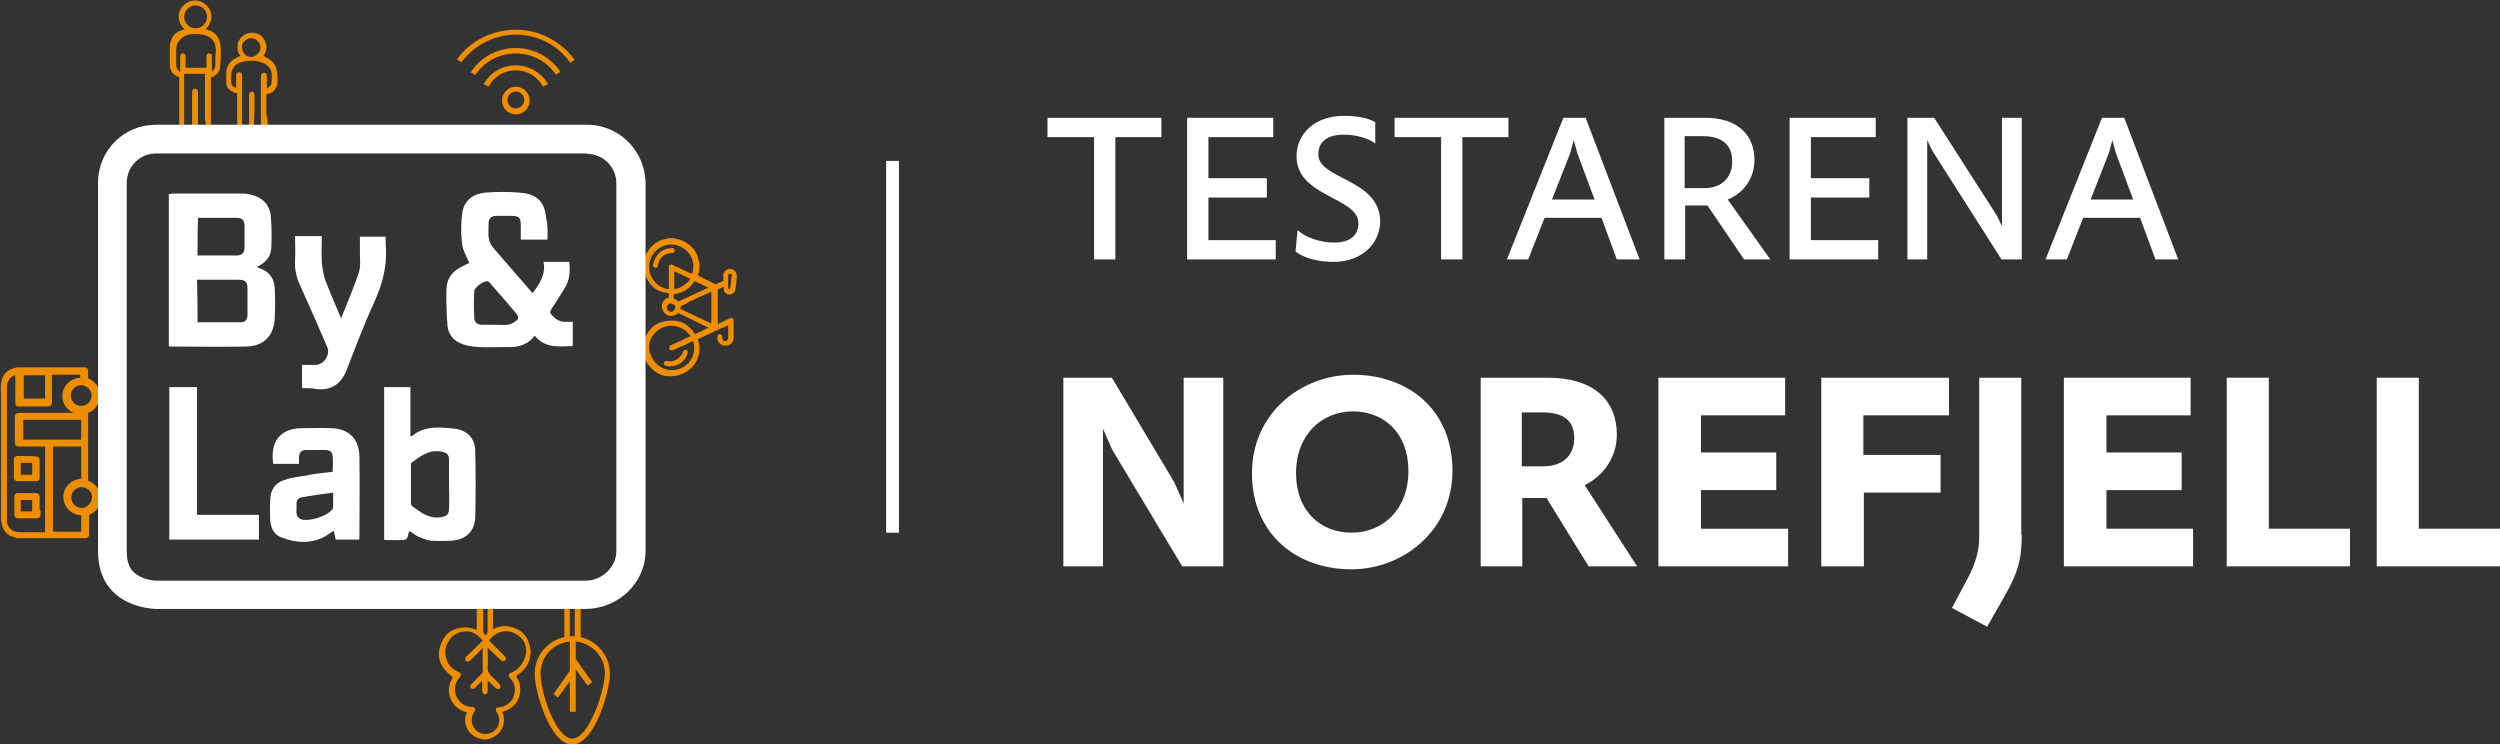 <?xml version="1.0" encoding="utf-8"?>
<!-- Generator: Adobe Illustrator 26.0.1, SVG Export Plug-In . SVG Version: 6.00 Build 0)  -->
<svg version="1.1" id="Layer_1" xmlns="http://www.w3.org/2000/svg" xmlns:xlink="http://www.w3.org/1999/xlink" x="0px" y="0px"
	 viewBox="0 0 505 150.3" style="enable-background:new 0 0 505 150.3;" xml:space="preserve">
<rect x="0" y="0" width="505" height="150.3" fill="#333333" stroke="none"/>
<style type="text/css">
	.st0{fill:#FFFFFF;}
	.st1{fill:#ED8D00;}
	.st2{fill:#EE8E00;}
</style>
<g>
	<path class="st0" d="M225.3,27.7v24.7H221V27.7h-9.4v-3.9h23v3.9H225.3z"/>
	<path class="st0" d="M239.8,52.4V23.8h17.4v3.9h-13.1V36h11.8v3.9h-11.8v8.6h13.6v3.9H239.8z"/>
	<path class="st0" d="M269.4,52.9c-2.8,0-5.8-0.6-7.7-2.1l0.4-4.3c1.8,1.6,4.8,2.5,7.4,2.5c3,0,4.9-1.3,4.9-3.9
		c0-5.3-12.5-5.3-12.5-13.5c0-4.6,3.7-8.2,9.6-8.2c2.8,0,5.1,0.5,6.3,1.3V29c-1.2-1-3.8-1.8-6.3-1.8c-3.5,0-5.2,1.5-5.2,4
		c0,5.1,12.5,4.9,12.5,13.6C278.7,49.3,275,52.9,269.4,52.9z"/>
	<path class="st0" d="M295.4,27.7v24.7h-4.3V27.7h-9.4v-3.9h23v3.9H295.4z"/>
	<path class="st0" d="M323.5,44h-11.5l-3.3,8.4h-4.3l11.4-28.6h4.5l10.9,28.6h-4.6L323.5,44z M313.5,40.3h8.6l-3.5-9.4l-0.7-2.6
		l-0.7,2.6L313.5,40.3z"/>
	<path class="st0" d="M352.3,52.4l-7.4-10.9h-4.5v10.9h-4.2V23.8h8.3c6.5,0,9.9,3.5,9.9,8.5c0,3.4-1.9,6.6-5.4,8l8.6,12.1H352.3z
		 M344.2,38c3.8,0,5.7-2.3,5.7-5.4c0-3.4-2.1-5.1-6-5.1h-3.6V38H344.2z"/>
	<path class="st0" d="M361.5,52.4V23.8h17.4v3.9h-13.1V36h11.8v3.9h-11.8v8.6h13.6v3.9H361.5z"/>
	<path class="st0" d="M404.3,52.4l-14-22l-1-2.1v24.1h-4V23.8h5.4l12.7,19.8l1,2.1V23.8h4v28.6H404.3z"/>
	<path class="st0" d="M432.3,44h-11.5l-3.3,8.4h-4.3l11.4-28.6h4.5L440,52.4h-4.6L432.3,44z M422.3,40.3h8.6l-3.5-9.4l-0.7-2.6
		l-0.7,2.6L422.3,40.3z"/>
	<path class="st0" d="M238.8,114.4l-14.1-23.5l-1.9-4.3v27.8h-8V76.3h9.8l12.6,21.1l1.9,4.3V76.3h8v38.1H238.8z"/>
	<path class="st0" d="M273.3,75.7c11.1,0,20.1,7,20.1,19.4c0,12.1-10,19.9-20.4,19.9c-11.1,0-20.1-7.1-20.1-19.4
		C252.9,83.4,262.9,75.7,273.3,75.7z M273.3,83.1c-6.3,0-11.5,4.7-11.5,12.5c0,7.7,5,12,11.2,12c6.3,0,11.5-4.6,11.5-12.5
		C284.5,87.4,279.5,83.1,273.3,83.1z"/>
	<path class="st0" d="M320.9,114.4l-8.5-13.8h-4.9v13.8h-8.4V76.3h13.5c9.4,0,14,4.6,14,11.5c0,4.4-2.5,8.2-6.5,10.2l10.6,16.4
		H320.9z M311.7,94.2c4,0,6.3-2.2,6.3-5.7c0-3.6-2.2-5.2-6.5-5.2h-4.1v10.9H311.7z"/>
	<path class="st0" d="M335,114.4V76.3h25.6v7.6h-17v7.5h15.2V99h-15.2v7.8h17.6v7.6H335z"/>
	<path class="st0" d="M367.9,114.4V76.3h25.8v7.6h-17.3v8H392v7.6h-15.5v14.9H367.9z"/>
	<path class="st0" d="M408.4,108c0,5-0.8,7.7-3.3,12.1l-3.7,6.5l-7.1-3.8l3.3-6.2c1.3-2.5,2.2-5.1,2.2-8.1V76.3h8.5V108z"/>
	<path class="st0" d="M416.9,114.4V76.3h25.6v7.6h-17v7.5h15.2V99h-15.2v7.8H443v7.6H416.9z"/>
	<path class="st0" d="M449.8,114.4V76.3h8.5v30.5h16.4v7.6H449.8z"/>
	<path class="st0" d="M480.1,114.4V76.3h8.5v30.5h16.4v7.6H480.1z"/>
</g>
<rect x="179" y="32.5" class="st0" width="2.6" height="75.1"/>
<g>
	<path class="st1" d="M96.3,122.6c0,1.3,0,3.3,0,4.7c-1.2-0.6-2.4-0.7-3.7-0.4c-1.3,0.3-2.4,1-3,2.1c-1.8,3.1-1,5.7,1.9,7.8
		c-0.9,1.4-1.1,2.8-0.5,4.3c0.6,1.5,1.8,2.4,3.3,2.8c-1.1,2.7,0.6,5.2,3.6,5.5c0.7,0,1.1-0.2,1.1-0.2c1.8-0.7,2.8-1.9,2.8-3.9
		c0,0,0-0.5-0.2-1.1c-0.2-0.4-0.2-0.3,0.2-0.5c1.7-0.6,2.9-1.7,3.2-3.5c0.2-1.2,0.1-2.4-0.7-3.5c0,0,0-0.1,0-0.1
		c0.4-0.4,0.9-0.7,1.3-1.1c0.9-0.9,1.4-1.9,1.5-3.2c0,0,0-0.1,0.1-0.1c0-0.3,0-0.6,0-0.9c-0.1-0.3-0.1-0.6-0.2-0.9
		c-0.5-2.1-1.9-3.4-4-3.8c-1.1-0.3-2.2-0.1-3.2,0.4c-0.1,0-0.1,0.1-0.2,0.1c0-1.4,0-3.3,0-4.7h-1.1c0,0.1,0,0.9,0,1
		c0,1.3,0,2.6,0,3.9c0,0.9-0.4,1-0.4,1c-0.4-0.3-0.5-0.6-0.5-1c0-1.4,0-3.5,0-4.9H96.3z M103.2,135.9c-0.5,0.2-0.6,0.7-0.2,1
		c1.2,1.2,1.3,3.1,0.4,4.5c-0.7,0.9-1.6,1.4-2.7,1.5c-0.2,0-0.5,0-0.5,0.3c-0.1,0.2-0.1,0.4,0.1,0.6c0.8,1.2,0.7,2.6-0.2,3.6
		c-0.7,0.7-1.8,1.1-3,0.7c-1.2-0.5-1.9-1.6-1.8-2.8c0-0.5,0.2-1,0.5-1.5c0.1-0.2,0.3-0.4,0.1-0.7c-0.2-0.3-0.4-0.3-0.7-0.3
		c-1-0.1-1.9-0.5-2.5-1.3c-0.6-0.7-0.8-1.5-0.8-2.4c0-0.8,0.3-1.5,0.8-2.1c0.2-0.2,0.4-0.4,0.4-0.7c0-0.2-0.1-0.4-0.3-0.5
		c-1.6-0.6-2.6-1.8-2.8-3.5c-0.2-1.2,0.2-2.2,0.9-3.2c0.7-0.9,1.6-1.4,2.7-1.5c1.1-0.2,2,0.1,2.9,0.8c0.4,0.3,0.7,0.6,1,1
		c-1.1,1.1-2.2,2.2-3.3,3.2c-0.3,0.3-0.3,0.8,0,1c0.2,0.1,0.5,0.1,0.8-0.2c0.7-0.7,1.5-1.4,2.2-2.2c0.1-0.1,0.2-0.2,0.3-0.3
		c0,0.1,0,0.2,0,0.3c0,1.5,0,3,0,4.5c0,0.1-0.1,0.3-0.2,0.4c-0.7,0.7-1.4,1.4-2.1,2.1c-0.3,0.3-0.3,0.6-0.1,0.8
		c0.3,0.2,0.5,0.2,0.8,0c0.5-0.5,1-1,1.5-1.5c0,0.8,0,1.4,0,2.1c0,0.2,0.1,0.4,0.2,0.5c0.1,0.2,0.4,0.2,0.6,0.1
		c0.1-0.1,0.3-0.3,0.3-0.5c0-0.7,0-1.4,0-2.2c0.1,0.1,0.2,0.2,0.3,0.2c0.4,0.4,0.8,0.8,1.2,1.2c0.1,0.1,0.2,0.2,0.3,0.2
		c0.3,0.2,0.6,0.1,0.7-0.1c0.2-0.2,0.1-0.6-0.1-0.8c-0.6-0.6-1.1-1.2-1.7-1.7c-0.5-0.5-0.7-1-0.7-1.7c0.1-1.2,0-2.4,0-3.6
		c0-0.1,0-0.2,0-0.3c0,0,0,0,0.1,0c0.2,0.2,0.3,0.3,0.5,0.5c0.7,0.7,1.4,1.3,2.1,2c0.2,0.2,0.5,0.2,0.7,0.1c0.2-0.1,0.3-0.3,0.3-0.5
		c0-0.1-0.1-0.3-0.2-0.4c-1-1-2-2-3-3c-0.2-0.2-0.2-0.3,0-0.5c0.6-0.7,1.4-1.3,2.4-1.5c1.5-0.3,2.7,0.2,3.8,1.2
		c0.7,0.7,1,1.5,1.1,2.4C106.3,133.4,104.9,135.3,103.2,135.9z"/>
	<path class="st1" d="M117.3,128.7v-6.1h-1.2v5.9c-0.2,0-0.4,0-0.5,0c-0.2,0-0.3,0-0.5,0v-5.9H114v6.1c-3.4,0.7-6,3.8-6,7.4
		c0,3.6,3.1,14.3,7.6,14.3c4.5,0,7.6-10.8,7.6-14.3C123.2,132.5,120.6,129.4,117.3,128.7z M115.6,149.2c-3.2,0-6.4-9-6.4-13.2
		c0-3.4,2.6-6.1,5.9-6.4v5.9l-3.3,4.7l0.9,0.7l2.4-3.3v6.2h1.2v-8.6l2.4,3.3l0.9-0.7l-3.3-4.7v-3.5c3.3,0.3,5.9,3.1,5.9,6.4
		C122,140.2,118.8,149.2,115.6,149.2z"/>
</g>
<g>
	<path class="st1" d="M17.8,97.1V83.4c1.4-0.5,2.4-1.9,2.4-3.5c0-1.6-1-2.9-2.4-3.5c0-0.1,0-0.2,0-0.4c0-0.4,0-0.7,0-1
		c0-0.4-0.1-0.6-0.5-0.8l-13.9,0c-0.1,0-0.3,0.1-0.4,0.1l0,0c-0.3,0.1-0.6,0.2-0.9,0.3c-1.2,0.6-1.8,1.7-1.9,3c-0.1,0.9,0,1.7,0,2.6
		c0,0.4,0,0.8,0,1.1l0,1.2l0,0.1c0,6.1,0,16.3,0,22.1c0,0.4,0,0.6,0.1,0.9c0.2,1.2,0.8,2.2,1.9,2.7c0.3,0.1,0.6,0.2,0.9,0.3
		c0.1,0,0.3,0.1,0.4,0.1l13.9,0c0.3-0.1,0.6-0.3,0.6-0.7l0-0.4h0v-2c0-0.1,0-0.2,0-0.3V104c1.4-0.5,2.4-1.9,2.4-3.5
		C20.2,98.9,19.2,97.6,17.8,97.1z M18.5,79.9c0,1.1-0.9,2.1-2.1,2.1c-1.1,0-2.1-0.9-2.1-2.1c0-1.1,0.9-2.1,2.1-2.1
		C17.6,77.9,18.5,78.8,18.5,79.9z M4.8,75.8h4.3v4.7H4.8V75.8z M9.3,107.5l-5,0c0,0-1.2,0-1.7-0.3c-0.7-0.4-1.2-1.2-1.2-1.9
		c0-4.1,0-8.3,0-12.4l0-5l0-4.4h0l0-2c0-0.6,0-1.2,0-1.8c0-0.5,0-1,0-1.5c0-0.6,0.2-1.2,0.5-1.6c0.3-0.4,0.6-0.6,1.1-0.8l0.1,0v5.7
		c0,0.4,0.2,0.6,0.6,0.6l6,0c0.5,0,0.8-0.3,0.8-0.8v-5.6h5.7v0.6c-2,0.1-3.6,1.7-3.6,3.7c0,1.6,1,2.9,2.3,3.4h-0.3l0.1,0l-3.7,0
		c-2.4,0-4.8,0-7.2,0c-0.2,0-0.4,0.1-0.6,0.2c-0.1,0.1-0.2,0.3-0.2,0.5c0,1.8,0,3.6,0,5.3c0,0.2,0.1,0.4,0.2,0.6
		c0.1,0.1,0.3,0.2,0.6,0.2c1.2,0,2.4,0,3.7,0l1.6,0V107.5z M16.4,84.8v4H4.7v-4L16.4,84.8z M16.4,105.7l0,1.7h-5.7l0-0.1
		c0-3.3,0-9.3,0-13.7l0-3.4h5.7v1.2c0,1.3,0,4,0,5.3c-2,0.1-3.6,1.7-3.6,3.7c0,2,1.6,3.6,3.6,3.7l0,0.1c0,0.1,0,0.2,0,0.2V105.7z
		 M16.5,102.6c-1.1,0-2.1-0.9-2.1-2.1c0-1.1,0.9-2.1,2.1-2.1c1.1,0,2.1,0.9,2.1,2.1C18.5,101.6,17.6,102.6,16.5,102.6z"/>
	<path class="st1" d="M8,102.7L8,102.7L8,102.7c0-0.4,0-0.8,0-1.1c0-0.4,0-0.9,0-1.3c0-0.2-0.1-0.3-0.2-0.5
		c-0.1-0.1-0.3-0.2-0.5-0.2c-1.2,0-2.4,0-3.7,0c-0.2,0-0.4,0.1-0.5,0.2c-0.1,0.1-0.2,0.3-0.2,0.5c0,0.9,0,1.8,0,2.6c0,0.3,0,0.7,0,1
		c0,0.5,0.3,0.8,0.7,0.8c0.6,0,1.3,0,1.9,0c0.6,0,1.3,0,1.9,0c0.2,0,0.4-0.1,0.6-0.2c0.1-0.1,0.2-0.3,0.2-0.6c0-0.2,0-0.5,0-0.7
		C8,103.1,8,102.9,8,102.7z M6.5,103.3H4.2V101h2.3V103.3z"/>
	<path class="st1" d="M3.5,92.1c-0.2,0-0.4,0.1-0.5,0.2c-0.1,0.1-0.2,0.3-0.2,0.5c0,0.9,0,1.8,0,2.6c0,0.3,0,0.7,0,1
		c0,0.5,0.3,0.8,0.7,0.8c0.6,0,1.3,0,1.9,0c0.6,0,1.3,0,1.9,0c0.2,0,0.4-0.1,0.6-0.2C7.9,97,8,96.8,8,96.5c0-0.2,0-0.5,0-0.7
		c0-0.2,0-0.4,0-0.5l0,0l0-0.1c0-0.3,0-0.7,0-1c0-0.4,0-0.9,0-1.3c0-0.2-0.1-0.3-0.2-0.5c-0.1-0.1-0.3-0.2-0.5-0.2
		C6.1,92.1,4.8,92.1,3.5,92.1z M6.5,95.9H4.2v-2.4h2.3V95.9z"/>
</g>
<path class="st1" d="M51.4,22.7c0-0.4,0-0.8,0-1.5c0-1.2,0-1.3,0-2c0-0.3-0.1-0.5-0.2-0.6c-0.2-0.1-0.4-0.1-0.6,0
	c-0.2,0.1-0.3,0.3-0.3,0.5l0,0.3c0,1.5,0,1.5,0,3.1l0,2.5c0,0.4-0.3,0.7-0.7,0.7c-0.4,0-0.7-0.3-0.7-0.7l0-2.2c0-0.1,0-0.1,0-0.2
	c0,0,0,0,0-0.1l0-0.8c0-2.2,0-4.3,0-6.5c0-0.5-0.4-0.6-0.6-0.6c-0.1,0-0.3,0-0.4,0.1c-0.1,0.1-0.2,0.3-0.2,0.5c0,0.5,0,1,0,1.5l0,1
	l-0.1,0c-0.4-0.1-0.9-0.4-0.9-1c0-0.1,0-0.3,0-0.4c0-0.7-0.1-1.4,0.2-2.1c0.4-1,1.1-1.5,2.1-1.7c1.4-0.3,2.2-0.3,3.1-0.1
	c1.3,0.3,2.3,0.8,2.7,2c0.1,0.4,0.1,0.7,0.1,1.1l0,0.2c0,0.4,0,0.9-0.1,1.3c-0.1,0.4-0.5,0.6-0.8,0.8l-0.1,0.1l0-0.9
	c0-0.6,0-1.1,0-1.7c0-0.6-0.4-0.6-0.6-0.6c-0.1,0-0.3,0-0.4,0.2c-0.1,0.1-0.2,0.3-0.2,0.5c0,2.4,0,5,0,7.4l0,2.4
	c0,0.4-0.3,0.7-0.7,0.7c-0.4,0-0.7-0.3-0.7-0.7L51.4,22.7z M53.8,22.8c0-0.8,0-1,0-2.3c0-0.4,0-0.8,0-1.1V19l0.1,0
	c1.1-0.1,2-1,2.1-2c0.1-0.9,0.1-1.8-0.1-2.7c-0.1-1-0.7-1.8-1.6-2.4c-0.2-0.1-0.5-0.3-0.7-0.4c-0.1-0.1-0.2-0.1-0.3-0.2l-0.1,0
	l0.1-0.1c0.9-1.4,0.6-3-0.6-4c-1-0.8-2.5-0.8-3.6,0c-0.6,0.5-1,1.1-1.1,1.8c-0.1,0.9,0,1.6,0.5,2.2l0.1,0.1l-0.1,0
	c-1.4,0.7-1.5,0.7-2.1,1.4c-0.5,0.6-0.7,1.3-0.7,2c0,0.7,0,1.4,0,2c0,0.7,0.3,1.2,0.9,1.6c0.4,0.3,0.8,0.5,1.2,0.5l0.1,0l0,1.8
	c0,1.2,0,0.8,0,2l0,2.2c0,1,0.8,1.8,1.8,1.8c0.5,0,0.9-0.2,1.3-0.5c0.3,0.3,0.8,0.5,1.3,0.5c1,0,1.8-0.8,1.8-1.8L53.8,22.8z
	 M49.4,8.3c0.4-0.4,0.8-0.6,1.3-0.6c0,0,0,0,0,0c1,0,1.9,0.9,1.9,1.9c0,0.5-0.2,1-0.6,1.3c-0.4,0.4-0.8,0.6-1.3,0.6c0,0,0,0,0,0
	c-0.5,0-1-0.2-1.3-0.6c-0.3-0.4-0.5-0.8-0.5-1.3C48.8,9.1,49,8.7,49.4,8.3z"/>
<path class="st1" d="M44.6,10.7c0-0.6,0-1.2-0.1-1.8c-0.1-0.7-0.4-1.3-0.9-1.9c-0.4-0.5-1.3-0.9-2-1.1l-0.1,0
	c0.7-0.6,1.2-1.5,1.2-2.5c0-1.8-1.5-3.3-3.3-3.3c-1.8,0-3.3,1.5-3.3,3.3c0,1,0.5,1.9,1.2,2.5c-1,0.3-1.3,0.4-1.9,0.9
	c-0.7,0.7-1.1,1.7-1.1,2.7c0,1.4,0,2.3,0,3.7c0,1,0.7,2,1.7,2.3c0.2,0,0.2,0.1,0.2,0.3c0,0.3,0,4.4,0,4.7c0,0,0,0,0,0.1
	c0,1.6,0,2.1,0,3.9l0,0.5c0,1.1,0.9,1.9,1.9,1.9c0.5,0,1-0.2,1.3-0.5c0.3,0.3,0.8,0.5,1.3,0.5c1.1,0,1.9-0.9,1.9-1.9l0-0.9
	c0-1.6,0-1.7,0-3.4c0-1.9,0-2.9,0-4.8c0-0.1,0-0.2,0.2-0.3c1.1-0.4,1.7-1.3,1.7-2.5C44.6,12.1,44.6,11.6,44.6,10.7z M39.5,1.1
	c1.3,0,2.3,1,2.3,2.3c0,1.3-1,2.3-2.3,2.3c-1.3,0-2.3-1-2.3-2.3C37.2,2.2,38.2,1.1,39.5,1.1z M41.6,25c0,0.4-0.3,0.8-0.8,0.8
	c-0.4,0-0.8-0.3-0.8-0.8l0-0.8c0-0.3,0-0.7,0-1c0-2.2,0-2.5,0-4.7c0-0.3-0.3-0.6-0.6-0.6c-0.3,0-0.6,0.3-0.6,0.6c0,2.6,0,3.1,0,5.7
	l0,0.8c0,0.4-0.3,0.8-0.8,0.8c-0.4,0-0.8-0.3-0.8-0.8l0-0.8c0-1.8,0-2.1,0-4c0,0,0,0,0,0c0-1.2,0-4.6,0-5.1c0,0,0-0.1,0-0.2
	c1.1,0,3.1,0,4.2,0c0,0.1,0,0.2,0,0.2c0,3.8,0,5.2,0,9L41.6,25z M43.5,12.9c0,0.3,0,0.7-0.2,1c-0.1,0.2-0.3,0.3-0.4,0.5
	c0,0-0.1,0-0.1,0c0-0.1,0-0.2,0-0.3c0-0.9,0-1.8,0-2.7c0-0.3-0.1-0.5-0.4-0.6c-0.2-0.1-0.5,0-0.6,0.2c-0.1,0.1-0.1,0.2-0.1,0.3
	c0,0.8,0,1.6,0,2.4c-1.1,0-3.1,0-4.2,0c0-0.8,0-1.6,0-2.3c0-0.3-0.1-0.5-0.4-0.6c-0.2-0.1-0.5,0-0.6,0.2c-0.1,0.1-0.1,0.2-0.1,0.4
	c0,1,0,2,0,3.1c-0.4-0.2-0.6-0.5-0.7-0.8c0-0.1-0.1-0.3-0.1-0.5c0-1.2,0-2,0-3.2c0-1.5,1.1-2.8,3-3.1c0.9-0.1,2.4,0,3.3,0.4
	c0.9,0.4,1.4,1,1.6,2c0.1,0.3,0.1,0.6,0.1,0.9C43.5,11.1,43.5,11.8,43.5,12.9z"/>
<g>
	<g>
		<path class="st2" d="M104.2,23.1c-1.6,0-2.8-1.3-2.8-2.8s1.3-2.8,2.8-2.8s2.8,1.3,2.8,2.8S105.8,23.1,104.2,23.1z M104.2,18.5
			c-1,0-1.7,0.8-1.7,1.7c0,1,0.8,1.7,1.7,1.7s1.7-0.8,1.7-1.7C105.9,19.3,105.2,18.5,104.2,18.5z"/>
	</g>
	<g>
		<path class="st2" d="M109.7,17.5c-1.1-2-3.2-3.3-5.5-3.3s-4.4,1.2-5.5,3.3l-1-0.5c1.3-2.4,3.8-3.8,6.5-3.8c2.7,0,5.2,1.5,6.5,3.8
			L109.7,17.5z"/>
	</g>
	<g>
		<path class="st2" d="M96,15.2l-0.9-0.6c2-3.1,5.4-4.9,9.1-4.9c3.6,0,7,1.8,9,4.8l-0.9,0.6c-1.8-2.7-4.8-4.3-8.1-4.3
			C100.9,10.8,97.8,12.4,96,15.2z"/>
	</g>
	<g>
		<path class="st2" d="M115.2,12.7c-2.5-3.6-6.6-5.7-11-5.7c-4.3,0-8.4,2.1-11,5.6L92.3,12C95,8.2,99.5,6,104.2,6
			c4.7,0,9.1,2.3,11.9,6.1L115.2,12.7z"/>
	</g>
</g>
<g>
	<path class="st2" d="M148.8,55.4c-0.1-0.6-0.7-1.1-1.4-1.1c0,0,0,0,0,0c-0.3,0-0.7,0.2-1,0.5c-0.2,0.3-0.4,0.6-0.3,0.8
		c0,0.2,0,0.4,0,0.6c0,0.1,0,0.3,0,0.4c0,0.1,0,0.2-0.1,0.2c-0.2,0.1-0.5,0.2-0.7,0.3c-0.2,0.1-0.5,0.2-0.7,0.3c0,0-0.1,0-0.1,0
		c-0.5-0.2-1-0.5-1.4-0.7c-0.5-0.2-0.9-0.4-1.4-0.7l-0.7-0.4l0-0.1c0.2-0.5,0.3-1,0.3-1.8c0-0.3,0-0.6-0.1-0.8l0,0
		c-0.1-0.5-0.2-0.9-0.4-1.4c-0.3-0.8-0.9-1.5-1.6-2.1c-0.8-0.6-1.7-1-2.7-1.2c-0.1,0-0.2,0-0.4-0.1l-0.2,0l-0.5,0
		c-0.1,0-0.1,0-0.2,0c-0.1,0-0.3,0-0.4,0.1c-0.6,0.1-1.3,0.3-1.9,0.6c-0.5,0.3-1,0.7-1.4,1.1c-0.7,0.8-1.2,1.7-1.3,2.6
		c0,0-0.2,0.7-0.1,2.1c0.2,1,0.6,1.9,1.2,2.7c0.8,1,1.8,1.6,3,1.8c0.2,0,0.3,0.1,0.6,0.1c0.1,0,0.2,0,0.2,0.2c0,0.1,0,0.2,0,0.3
		c0,0.1,0,0.2,0,0.3c0,0-0.1,0.1-0.1,0.1c-0.9,0.3-1.4,1.1-1.3,2c0.1,0.8,0.7,1.5,1.5,1.7c0.7,0.1,1.3-0.1,1.7-0.5
		c0.1-0.1,0.1-0.1,0.2,0c0.9,0.4,1.8,0.8,2.9,1.4c0.8,0.4,1.5,0.7,2.3,1.1c0.2,0.1,0.4,0.2,0.6,0.3l0.2,0.1l-2.7,1.3
		c-1.3-2.1-3.2-3-5.5-2.7c-2.3,0.2-3.9,1.5-4.8,3.9c0,0-0.5,1.8,0.1,3.5l0,0c0,0,0,0,0,0l0,0c0,0,0,0,0,0l0,0c0.3,1,1,1.9,1.9,2.7
		c0.9,0.7,1.9,1.1,3,1.1c0.1,0,0.2,0,0.4,0c0.3,0,0.7,0,1.1-0.1c1.1-0.2,2.1-0.7,3-1.5c0.5-0.5,0.9-1.1,1.2-1.7
		c0.3-0.7,0.5-1.4,0.5-2.2c0-0.6-0.1-1.2-0.3-1.9c0,0,0-0.1,0-0.1c0.6-0.3,1.1-0.5,1.7-0.8c0.4-0.2,0.7-0.3,1.1-0.5
		c0.4-0.2,0.9-0.4,1.3-0.6c0.4-0.2,0.8-0.4,1.2-0.5c0.2-0.1,0.4-0.2,0.6-0.3c0.1,0,0.2-0.1,0.2-0.1c0,0.2,0,0.5,0,0.7
		c0,0.7,0,1.3,0,1.9c0,0.3-0.3,0.6-0.6,0.6c-0.3,0-0.5-0.2-0.6-0.5c0-0.1,0-0.3,0-0.4l0,0c0-0.2-0.2-0.4-0.4-0.5
		c-0.2,0-0.5,0.1-0.5,0.2c-0.1,0.2-0.1,0.4-0.1,0.6c0,0.4,0.2,0.8,0.5,1.1c0.4,0.4,0.9,0.5,1.5,0.4c0.7-0.1,1.3-0.8,1.3-1.5
		c0-1.2,0-2.3,0-3.5c0-0.2-0.1-0.4-0.2-0.5c-0.1-0.1-0.3-0.1-0.5,0c-0.4,0.1-0.7,0.3-1.1,0.5c-0.1,0.1-0.3,0.1-0.4,0.2
		c-0.3,0.1-0.6,0.3-0.8,0.4l-0.2,0.1c0,0,0,0,0,0c0-2.3,0-4.6,0-6.9c0,0,0-0.1,0-0.1c0.3-0.2,0.7-0.3,1-0.5l0.2-0.1
		c0,0.1,0,0.1,0,0.2c0,0.2,0,0.3,0,0.5c0.1,0.5,0.6,0.9,1.2,0.9c0.5,0,1-0.4,1.1-0.8c0.1-0.4,0.1-0.7,0.2-1.1c0-0.1,0-0.2,0-0.3l0,0
		c0-0.3,0.1-0.6,0.1-0.9c0-0.1,0-0.1,0-0.2C148.8,55.9,148.8,55.7,148.8,55.4z M147.3,58.4c-0.2,0-0.2-0.1-0.2-0.3
		c0-0.4,0-0.8,0-1.2c0-0.4,0-0.8,0-1.2c0-0.2,0.1-0.3,0.2-0.4c0.1,0,0.3,0,0.4,0.1c0.1,0.1,0.2,0.2,0.1,0.4
		c-0.1,0.3-0.1,0.6-0.1,0.9c-0.1,0.5-0.1,1-0.2,1.5C147.5,58.3,147.3,58.4,147.3,58.4z M137.5,62.1c0-0.2,0.1-0.3,0.1-0.3
		c0.5-0.2,1-0.4,1.4-0.7s1-0.4,1.4-0.7c0.3-0.1,0.6-0.3,0.9-0.4c0.2-0.1,0.5-0.2,0.7-0.3c0.4-0.2,0.7-0.3,1.1-0.5l0.6-0.3v6.4
		c0,0-0.1,0-0.1,0c-0.3-0.1-0.6-0.3-0.9-0.4c-0.4-0.2-0.8-0.4-1.2-0.6c-1.1-0.5-2.1-1-3.2-1.5c-0.2-0.1-0.4-0.2-0.6-0.3l-0.3-0.1
		c0,0,0,0,0,0C137.4,62.4,137.4,62.3,137.5,62.1z M139.4,56.3c-0.2,0.8-2.2,2.1-3.2,2.1c0,0,0,0,0,0v-3.6L139.4,56.3z M139.8,55.3
		l-0.3-0.1c-0.2-0.1-0.5-0.2-0.7-0.3c-0.3-0.2-0.7-0.3-1-0.5c-0.7-0.3-1.3-0.6-2-0.9c-0.2-0.1-0.4-0.1-0.5,0
		c-0.1,0.1-0.2,0.3-0.2,0.5v4.4c-1.6-0.1-3.1-1.3-3.7-2.9c-0.7-2,0-4.2,1.8-5.4c0.8-0.5,1.6-0.7,2.4-0.7c1,0,2.1,0.4,2.9,1.1
		C140.2,51.9,140.3,54,139.8,55.3z M136.1,59.9c0-0.1,0-0.2,0-0.4c0-0.1,0-0.1,0.1-0.1c0.9-0.1,1.8-0.4,2.6-1c0.6-0.4,1.1-1,1.5-1.6
		c0,0,0,0,0,0c0,0,0,0,0,0l2.8,1.3l-6.1,2.8c-0.2-0.2-0.5-0.5-0.9-0.6c0,0,0-0.1,0-0.1C136.1,60.1,136.1,60,136.1,59.9z M136.4,62
		c0,0.5-0.3,0.9-0.8,1c-0.2,0-0.4-0.1-0.6-0.2c-0.2-0.2-0.3-0.4-0.3-0.6v0c0-0.5,0.3-0.8,0.7-0.9c0,0,0.1,0,0.1,0
		c0.2,0,0.4,0.1,0.5,0.2C136.3,61.6,136.4,61.8,136.4,62z M133.4,66.4c0.7-0.4,1.4-0.6,2.2-0.6c1.5,0,3,0.8,3.9,2.1
		c-0.1,0-0.1,0.1-0.2,0.1c-0.2,0.1-0.3,0.2-0.5,0.2c-0.3,0.1-0.6,0.3-0.8,0.4c-0.1,0.1-0.3,0.1-0.4,0.2c-0.2,0.1-0.5,0.2-0.7,0.3
		c-0.4,0.2-0.9,0.4-1.3,0.6c-0.3,0.1-0.5,0.4-0.4,0.7c0,0.2,0.1,0.3,0.3,0.3c0.1,0.1,0.3,0.1,0.5,0c0.4-0.2,0.8-0.3,1.1-0.5
		c0.2-0.1,0.3-0.1,0.5-0.2l0.7-0.3c0.5-0.3,1.1-0.5,1.6-0.8c0,0,0.1,0,0.1,0c0,0,0,0,0,0c0.7,2.2-0.3,4.6-2.5,5.5
		c-2.3,1-4.9-0.1-5.9-2.4C130.5,70,131.3,67.6,133.4,66.4z"/>
	<g>
		<path class="st2" d="M132.4,54.1C132.4,54.1,132.4,54.1,132.4,54.1c-0.3,0-0.5-0.3-0.5-0.6c0.2-1.2,1.2-3.4,3.9-3.4c0,0,0,0,0,0
			c0.3,0,0.5,0.2,0.5,0.5c0,0.3-0.2,0.5-0.5,0.5c-2.5,0-2.9,2.4-2.9,2.5C132.9,54,132.7,54.1,132.4,54.1z"/>
	</g>
	<g>
		<path class="st2" d="M135.4,74c-0.3,0-0.6,0-0.9-0.1c-0.3-0.1-0.4-0.3-0.4-0.6c0.1-0.3,0.3-0.4,0.6-0.4c2.4,0.5,3.3-1.8,3.3-1.9
			c0.1-0.3,0.4-0.4,0.6-0.3c0.3,0.1,0.4,0.4,0.3,0.6C138.7,72.4,137.5,74,135.4,74z"/>
	</g>
</g>
<path class="st0" d="M34.1,69.9c0-10.2,0-20.4,0-30.7c0.3,0,0.6-0.1,0.9-0.1c4.5,0,9,0,13.4,0c0.7,0,1.5,0,2.2,0.2
	c2.3,0.5,3.9,2,4.1,4.4c0.2,2.1,0.2,4.3,0.1,6.4c-0.1,1.7-1.1,3-2.9,3.8c0.3,0.2,0.4,0.3,0.6,0.3c2,0.7,3,2.2,3,4.3
	c0.1,1.9,0.1,3.7,0,5.6c-0.1,3.6-2.1,5.8-5.7,5.9c-5.2,0.1-10.4,0-15.5,0C34.3,70,34.3,69.9,34.1,69.9z M39.9,65.1c3,0,5.9,0,8.7,0
	c1,0,1.4-0.6,1.4-1.6c0-1.7,0-3.4,0-5.2c0-1.4-0.5-1.8-1.9-1.8c-2,0-4,0-6,0c-0.8,0-1.5,0-2.3,0C39.9,59.4,39.9,62.2,39.9,65.1z
	 M39.9,51.6c2.8,0,5.4,0,8,0c1,0,1.5-0.6,1.5-1.6c0-1.4,0-2.9,0-4.3c0-1.3-0.5-1.7-1.7-1.7c-2.2,0-4.4,0-6.6,0c-0.4,0-0.7,0-1.1,0
	C39.9,46.6,39.9,49,39.9,51.6z"/>
<path class="st0" d="M110.6,48.4c-1.8,0-3.5,0-5.4,0c0-1,0-1.9,0-2.9c0-1.6-0.4-1.9-2-1.9c-1,0-2,0-3,0c-1,0-1.5,0.6-1.5,1.5
	c0,1-0.1,1.9,0,2.8c0.1,0.7,0.4,1.5,0.8,2c2.6,3,5.2,6,7.8,9c0.1,0.1,0.2,0.2,0.3,0.3c1.4-1.9,2.7-3.8,2.2-6.3c1.8,0,3.5,0,5.2,0
	c0.2,1.9,0.1,3.8-1,5.4c-0.9,1.4-1.7,2.8-2.6,4.1c-0.4,0.6-0.3,0.9,0.2,1.4c0.8,0.8,1.6,1.3,2.8,1.2c0.4,0,0.8,0,1.3,0
	c0,1.6,0,3.2,0,4.9c-2.7,0.1-5.6,0.5-7.7-2.1c-1.5,2-3.5,2.4-5.7,2.3c-1.9,0-3.8,0.1-5.7,0c-1.1-0.1-2.2-0.2-3.2-0.6
	c-1.7-0.6-2.8-1.9-3-3.6c-0.2-2.6-0.3-5.1-0.2-7.7c0.1-2,1.2-3.4,3-4.3c0.6-0.3,1.2-0.6,1.6-0.8c-0.6-1.4-1.4-2.7-1.5-4.1
	c-0.2-2-0.2-4.1,0.1-6.1c0.4-2.5,2.3-3.8,4.7-4c2.5-0.2,5.2-0.2,7.7,0.1c2.9,0.4,4.3,2.1,4.5,5C110.7,45.5,110.6,46.9,110.6,48.4z
	 M100,65.6c0.9,0,1.8,0.1,2.6,0c0.7-0.1,1.3-0.5,1.9-1c0.2-0.1,0.2-0.8,0-1c-1.8-2.2-3.7-4.3-5.5-6.4c-0.1-0.2-0.3-0.3-0.5-0.4
	c-0.8-0.1-2.6,1.2-2.7,2c-0.1,1.8-0.1,3.6,0,5.4c0,1,0.7,1.4,1.6,1.4C98.3,65.6,99.1,65.6,100,65.6z"/>
<path class="st0" d="M77.6,78.2c1.8,0,3.5,0,5.3,0c0,3.3,0,6.6,0,9.9c0.2,0,0.3,0,0.3,0c2.6-2.2,5.7-1.8,8.7-1.5
	c2.5,0.3,4.1,2,4.1,4.6c0.1,4.4,0.1,8.9,0,13.3c-0.1,2.7-1.8,4.5-4.6,4.7c-1.5,0.1-3,0.1-4.5,0c-0.8-0.1-1.6-0.5-2.4-0.8
	c-0.6-0.3-1.1-0.7-1.7-1.1c-0.1,0.1-0.2,0.1-0.2,0.2c-0.4,1.6-0.4,1.6-2,1.6c-0.9,0-1.8,0-2.7,0c-0.1,0-0.1,0-0.3-0.1
	C77.6,98.8,77.6,88.5,77.6,78.2z M90.7,98C90.7,98,90.7,98,90.7,98c0-1.7,0-3.4,0-5.1c0-1.2-0.5-1.5-1.7-1.7c-2.4-0.4-4.1,1-5.8,2.2
	c-0.2,0.1-0.2,0.5-0.2,0.7c0,2.5,0,4.9,0,7.4c0,0.3,0.1,0.6,0.2,0.7c1.7,1.2,3.3,2.6,5.7,2.3c1.3-0.2,1.8-0.5,1.8-1.8
	C90.8,101.1,90.7,99.5,90.7,98z"/>
<path class="st0" d="M67.2,95.3c0-1.1,0.1-2.2,0-3.2c-0.1-0.9-0.7-1.2-1.5-1.2c-1.3,0-2.5,0-3.8,0c-1.1,0-1.5,0.5-1.5,1.6
	c0,0.4,0,0.8,0,1.2c-1.8,0-3.5,0-5.2,0c-0.7-4.4,1.4-7.2,5.7-7.2c2,0,4.1-0.1,6.1,0c3.5,0.1,5.5,2.2,5.6,5.6c0.1,5.5,0,11,0,16.5
	c0,0.1,0,0.2-0.1,0.4c-1.5,0-3.1,0-4.7,0c-0.1-0.5-0.2-1.1-0.4-1.8c-0.6,0.4-1.2,0.8-1.8,1.2c-2.9,1.5-5.9,1.3-8.9,0.1
	c-1.4-0.6-2-1.9-2.1-3.3c-0.1-1.5-0.1-3,0-4.5c0.1-1.8,1-3.1,2.7-3.7c1.4-0.5,2.9-0.7,4.3-0.9C63.5,95.7,65.3,95.5,67.2,95.3z
	 M67.3,99.5c-2.2,0.3-4.4,0.6-6.5,1c-0.7,0.1-1,0.8-0.9,1.5c0.1,1-0.4,2.1,0.7,2.8c0.1,0,0.1,0.1,0.2,0.1c1.7,0.5,5.3-0.6,6.3-2
	c0.1-0.1,0.2-0.3,0.2-0.5C67.3,101.4,67.3,100.5,67.3,99.5z"/>
<path class="st0" d="M61,78.4c0-1.6,0-3.1,0-4.7c0.9,0,1.9,0,2.8,0c1.6,0,3-2.1,2.3-3.6c-1.8-4.2-3.6-8.3-5.5-12.5
	c-0.8-1.7-1.1-3.4-1-5.2c0.1-1.5,0-3.1,0-4.7c1.8,0,3.6,0,5.4,0c0,1.8-0.1,3.5,0,5.3c0.1,1.1,0.3,2.2,0.6,3.3c1,2.6,2.1,5.2,3.3,8
	c1.3-3.2,2.6-6.3,3.6-9.3c0.4-1.2,0.2-2.6,0.2-3.9c0-1.1,0-2.2,0-3.3c1.8,0,3.4,0,5.2,0c0,0.5,0,1,0,1.4c0.4,4.1-0.5,7.8-2.2,11.6
	c-2.1,4.6-3.9,9.3-5.7,14c-1.1,2.7-3,4.1-6,3.8C63.1,78.4,62.1,78.4,61,78.4z"/>
<path class="st0" d="M39.8,104c2.2,0,4.3,0,6.3,0c2,0,4.1,0,6.2,0c0,1.7,0,3.3,0,5c-6,0-12,0-18.1,0c0-10.3,0-20.5,0-30.8
	c1.9,0,3.7,0,5.6,0C39.8,86.8,39.8,95.3,39.8,104z"/>
<path class="st0" d="M118.6,31.1c3.2,0,5.9,2.6,5.9,5.9v18.7v37.7v18c0,3.1-2.9,5.9-6.2,5.9h-71H31.5c-0.2,0-2-0.1-3.5-1
	c-1.2-0.7-2.4-1.8-2.4-4.9v-18V55.7V36.9c0-3.2,2.6-5.9,5.9-5.9H114h4.3H118.6 M118.6,25.2h-0.4H114H31.5c-6.5,0-11.7,5.2-11.7,11.7
	v18.7v37.7v18c0,11.7,11.7,11.7,11.7,11.7h15.8h71c6.5,0,12.1-5.2,12.1-11.7v-18V55.7V36.9C130.3,30.5,125.1,25.2,118.6,25.2
	L118.6,25.2z M118.6,123h-0.4H118.6L118.6,123z"/>
</svg>
